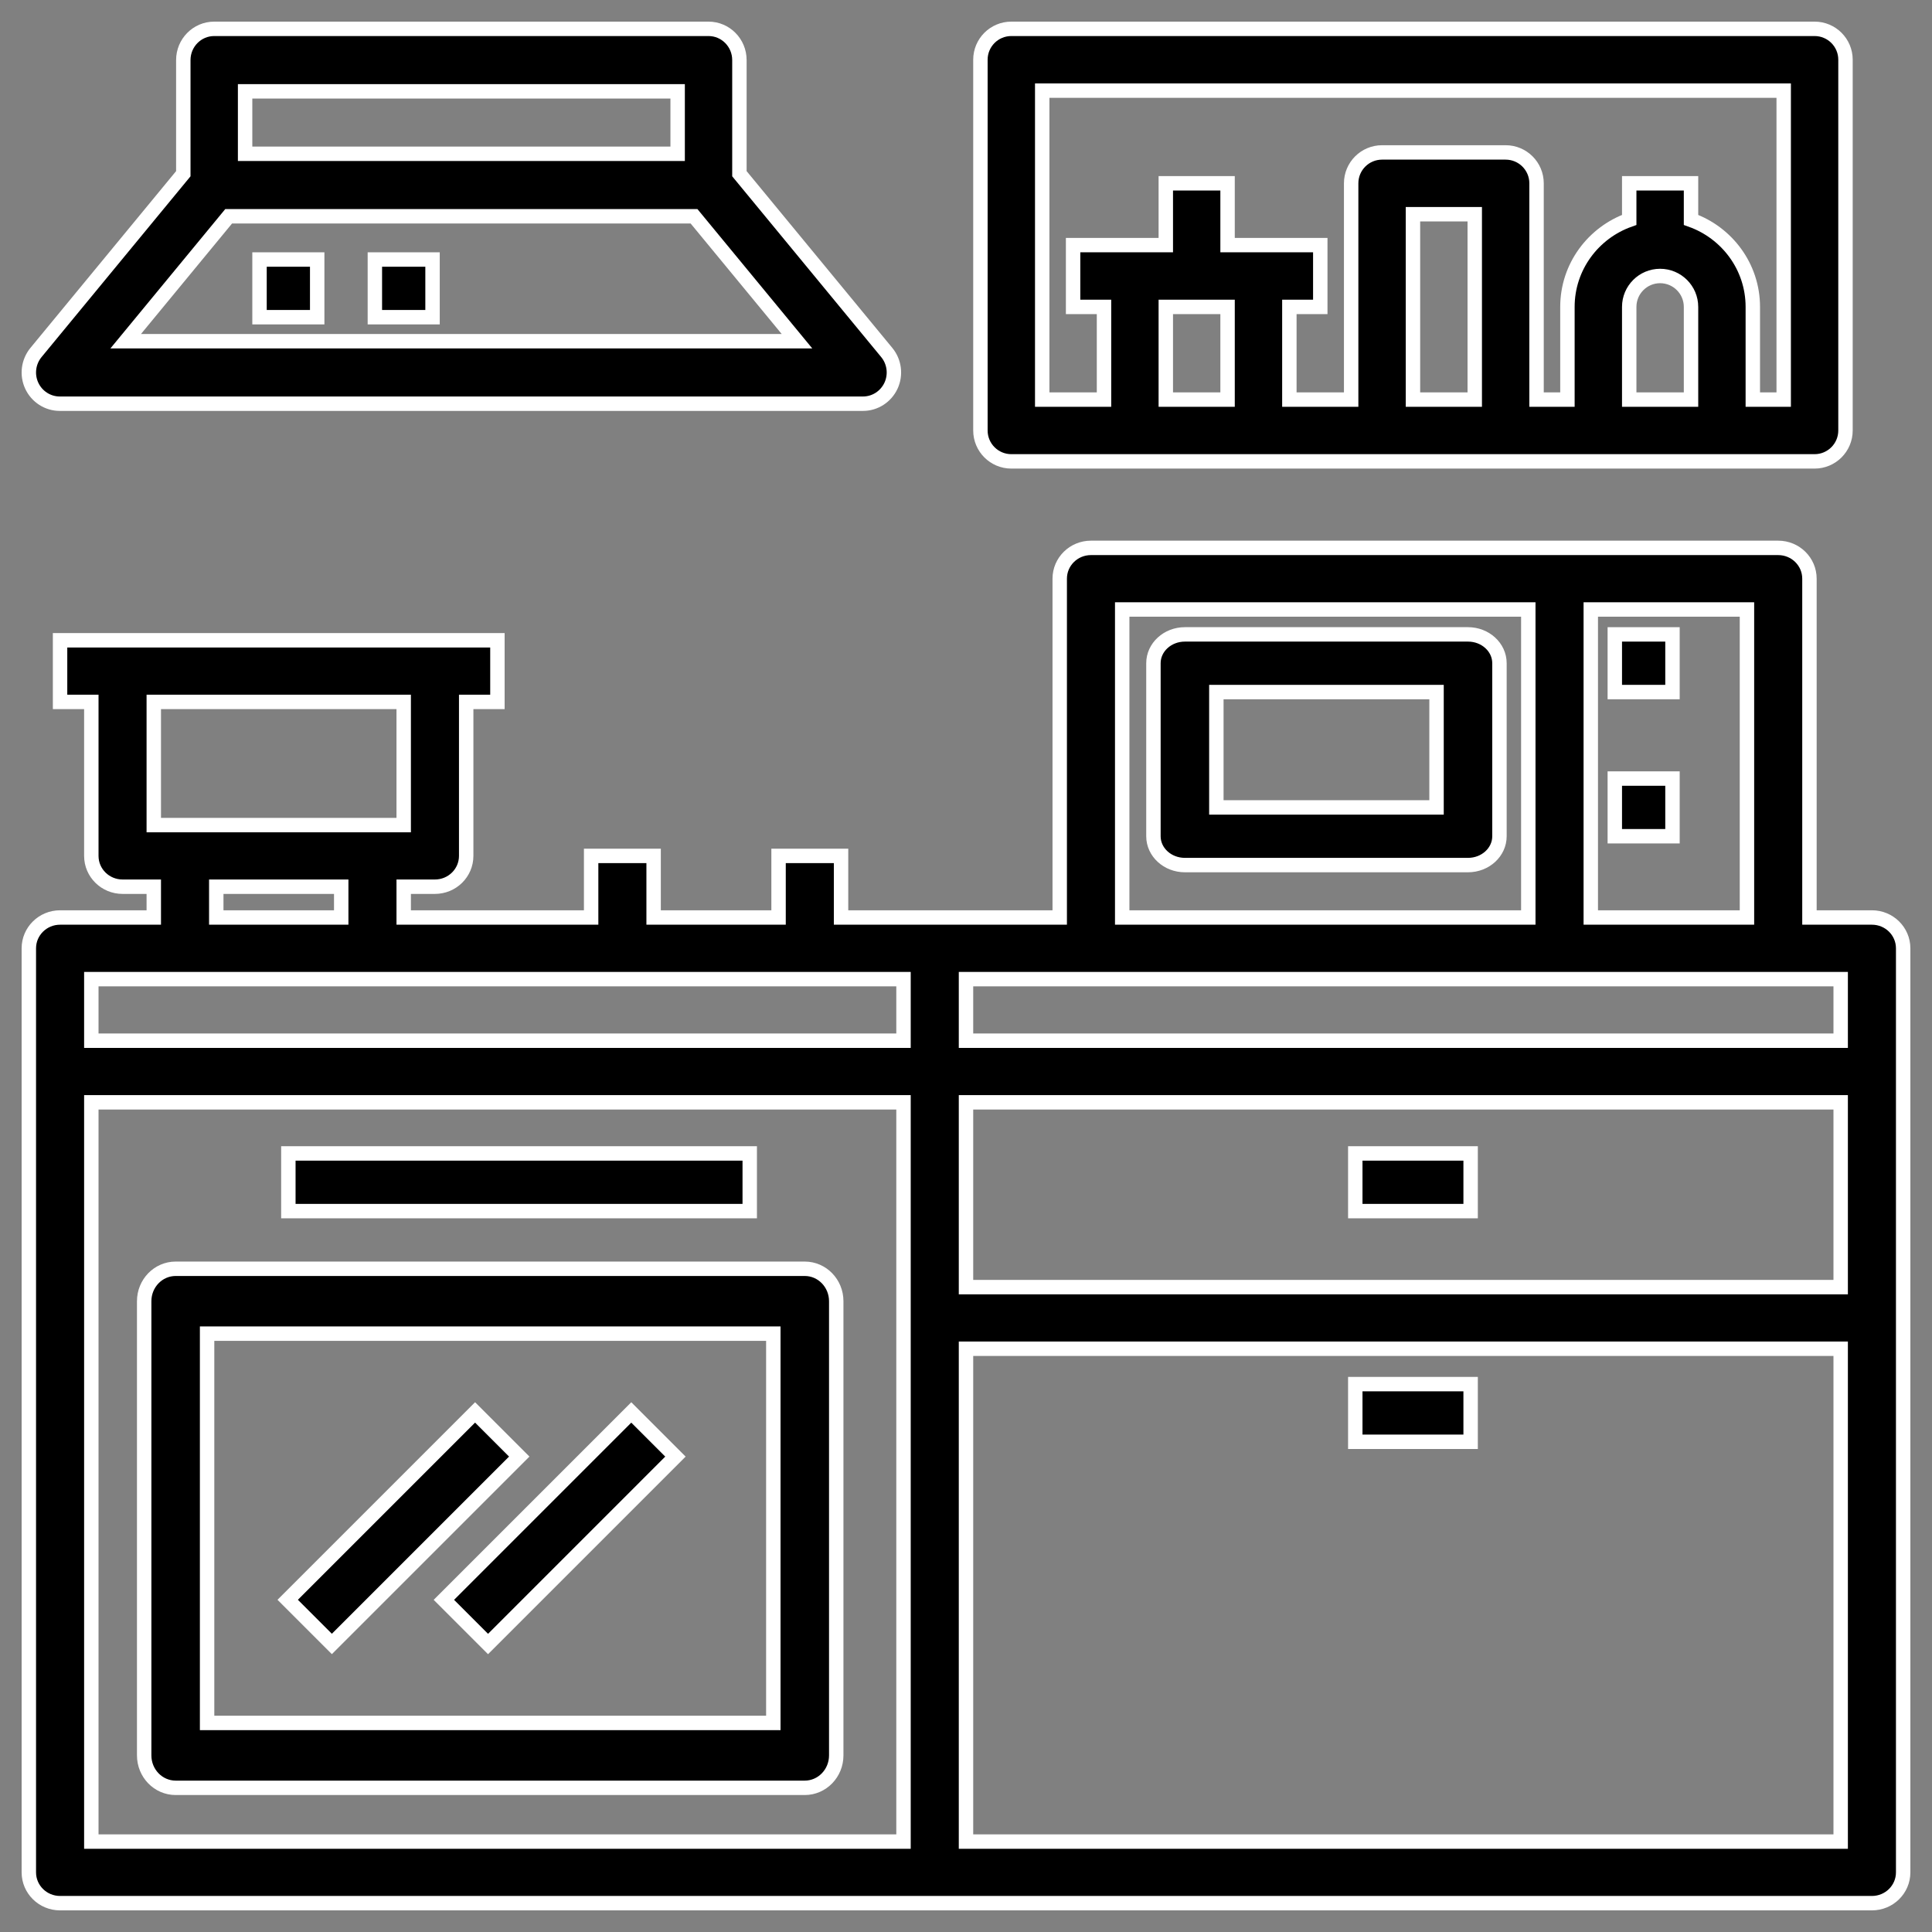 <svg xmlns="http://www.w3.org/2000/svg" width="67" height="67" viewBox="0 0 67 67">
  <rect x="0" y="0" width="67" height="67" fill="#808080" stroke="none"/>
  <g fill-rule="evenodd" stroke="#FFF" stroke-width=".5" transform="translate(1 1)">
    <path fill-rule="nonzero" d="M23.571 0L6.429 0C5.837 0 5.357.484 5.357 1.083L5.357 5.024.249 11.223C-.018 11.547-.075 11.997.101 12.376.278 12.756.656 13 1.072 13L28.928 13C29.344 13 29.722 12.756 29.899 12.376 30.075 11.996 30.018 11.546 29.751 11.223L24.642 5.024 24.642 1.083C24.642.484 24.162 0 23.571 0zM7.5 2.167L22.5 2.167 22.5 4.333 7.5 4.333 7.5 2.167zM3.359 10.833L6.93 6.5 23.068 6.5 26.639 10.833 3.359 10.833zM63.917 30.818L61.75 30.818 61.75 19.068C61.75 18.477 61.265 18 60.667 18L36.833 18C36.235 18 35.75 18.477 35.75 19.068L35.75 30.818 28.167 30.818 28.167 28.682 26 28.682 26 30.818 21.667 30.818 21.667 28.682 19.5 28.682 19.5 30.818 13 30.818 13 29.75 14.083 29.75C14.681 29.75 15.167 29.273 15.167 28.682L15.167 23.341 16.25 23.341 16.25 21.205 14.083 21.205 3.25 21.205 1.083 21.205 1.083 23.341 2.167 23.341 2.167 28.682C2.167 29.273 2.652 29.75 3.25 29.75L4.333 29.75 4.333 30.818 1.083 30.818C.485 30.818 0 31.296 0 31.886L0 36.159 0 63.932C0 64.523.485 65 1.083 65L63.917 65C64.515 65 65 64.523 65 63.932L65 36.159 65 31.886C65 31.296 64.515 30.818 63.917 30.818zM32.5 37.227L62.833 37.227 62.833 43.636 32.5 43.636 32.5 37.227zM36.833 32.955L60.667 32.955 62.833 32.955 62.833 35.091 32.5 35.091 32.5 32.955 36.833 32.955zM59.583 30.818L54.167 30.818 54.167 20.136 59.583 20.136 59.583 30.818zM37.917 20.136L52 20.136 52 30.818 37.917 30.818 37.917 20.136zM4.333 23.341L13 23.341 13 27.614 4.333 27.614 4.333 23.341zM6.5 29.75L10.833 29.75 10.833 30.818 6.5 30.818 6.5 29.75zM2.167 32.955L30.333 32.955 30.333 35.091 2.167 35.091 2.167 32.955zM2.167 37.227L30.333 37.227 30.333 62.864 2.167 62.864 2.167 37.227zM32.5 62.864L32.5 45.773 62.833 45.773 62.833 62.864 32.5 62.864z"/>
    <polygon points="55 21 57 21 57 23 55 23"/>
    <polygon points="55 26 57 26 57 28 55 28"/>
    <path fill-rule="nonzero" d="M49.909 21L40.091 21C39.489 21 39 21.447 39 22L39 28C39 28.553 39.489 29 40.091 29L49.909 29C50.511 29 51 28.553 51 28L51 22C51 21.447 50.511 21 49.909 21zM48.818 27L41.182 27 41.182 23 48.818 23 48.818 27zM34.071 15L61.929 15C62.52 15 63 14.521 63 13.929L63 1.071C63 .479 62.52 0 61.929 0L34.071 0C33.48 0 33 .479 33 1.071L33 13.929C33 14.521 33.48 15 34.071 15zM41.571 9.643L41.571 12.857 39.429 12.857 39.429 9.643 41.571 9.643zM50.143 12.857L48 12.857 48 6.429 50.143 6.429 50.143 12.857zM56.571 8.571C57.162 8.571 57.643 9.051 57.643 9.643L57.643 12.857 55.5 12.857 55.5 9.643C55.5 9.051 55.981 8.571 56.571 8.571zM35.143 2.143L60.857 2.143 60.857 12.857 59.786 12.857 59.786 9.643C59.786 8.248 58.887 7.069 57.643 6.626L57.643 5.357 55.5 5.357 55.5 6.626C54.256 7.069 53.357 8.248 53.357 9.643L53.357 12.857 52.286 12.857 52.286 5.357C52.286 4.765 51.806 4.286 51.214 4.286L46.929 4.286C46.337 4.286 45.857 4.765 45.857 5.357L45.857 12.857 43.714 12.857 43.714 9.643 44.786 9.643 44.786 7.5 41.571 7.5 41.571 5.357 39.429 5.357 39.429 7.5 36.214 7.5 36.214 9.643 37.286 9.643 37.286 12.857 35.143 12.857 35.143 2.143z"/>
    <polygon points="8 8 10 8 10 10 8 10"/>
    <polygon points="12 8 14 8 14 10 12 10"/>
    <path fill-rule="nonzero" d="M26.909,43 L5.091,43 C4.489,43 4,43.503 4,44.125 L4,59.875 C4,60.497 4.489,61 5.091,61 L26.909,61 C27.511,61 28,60.497 28,59.875 L28,44.125 C28,43.503 27.511,43 26.909,43 Z M25.818,58.75 L6.182,58.75 L6.182,45.25 L25.818,45.25 L25.818,58.75 Z"/>
    <polygon points="9 39 25 39 25 41 9 41"/>
    <polygon points="8.397 50.913 17.587 50.913 17.587 53.079 8.397 53.079" transform="rotate(-45 12.992 51.996)"/>
    <polygon points="13.813 50.914 23.004 50.914 23.004 53.08 13.813 53.08" transform="rotate(-45 18.409 51.997)"/>
    <polygon points="46 39 50 39 50 41 46 41"/>
    <polygon points="46 47 50 47 50 49 46 49"/>
  </g>
</svg>
